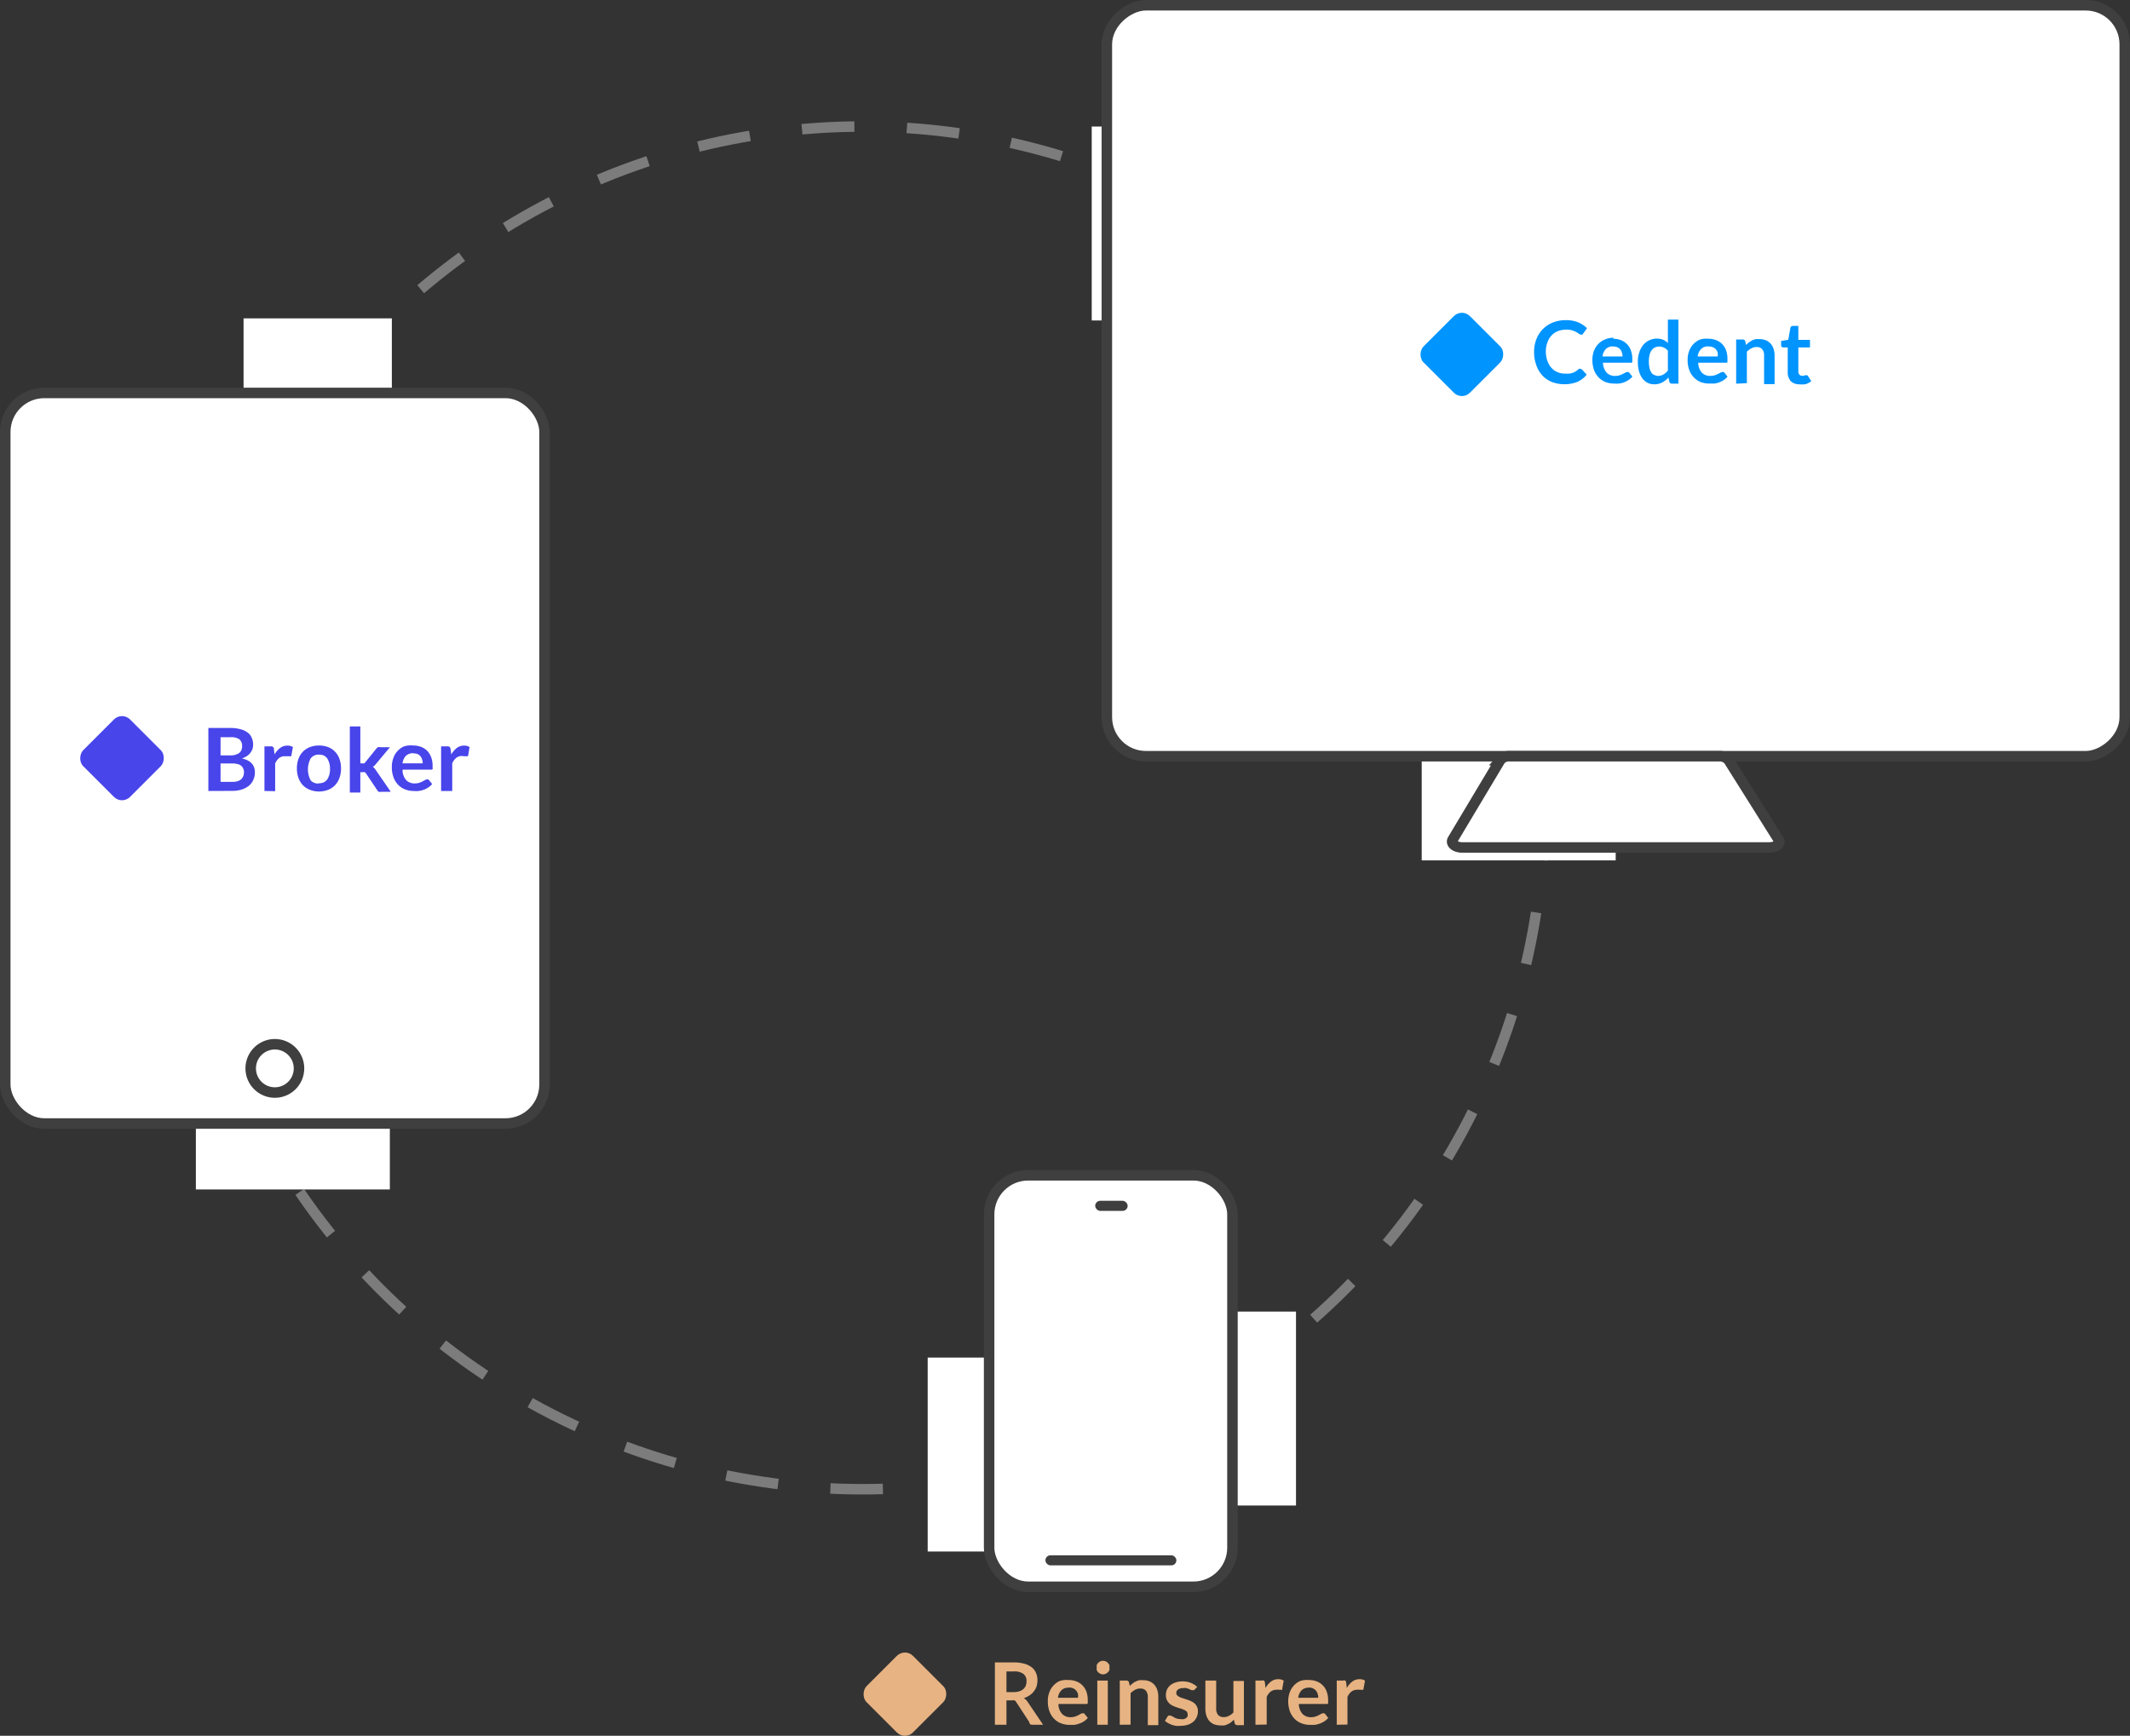 <svg id="Layer_1" data-name="Layer 1" xmlns="http://www.w3.org/2000/svg" viewBox="0 0 202.81 165.31">
  <rect x="0" y="0" width="202.81" height="165.31" fill="#333333" stroke="none"/>
  <defs>
    <style>
      .cls-1, .cls-4 {
        fill: none;
      }

      .cls-1 {
        stroke: #7c7c7c;
        stroke-dasharray: 5;
      }

      .cls-1, .cls-3, .cls-4 {
        stroke-miterlimit: 10;
      }

      .cls-2, .cls-3 {
        fill: #fff;
      }

      .cls-3, .cls-4 {
        stroke: #3f3f3f;
      }

      .cls-5 {
        fill: #4845eb;
      }

      .cls-6 {
        fill: #0094ff;
      }

      .cls-7 {
        fill: #e7b382;
      }

      .cls-8 {
        fill: #3f3f3f;
      }
    </style>
  </defs>
  <title>Superceed tripartite</title>
  <g>
    <circle class="cls-1" cx="82.14" cy="76.94" r="64.89"/>
    <rect class="cls-2" x="23.19" y="30.32" width="14.12" height="14.12"/>
    <rect class="cls-2" x="103.95" y="12.05" width="18.47" height="18.47"/>
    <rect class="cls-2" x="18.65" y="94.81" width="18.47" height="18.47"/>
    <rect class="cls-2" x="104.93" y="124.91" width="18.47" height="18.47"/>
    <rect class="cls-2" x="135.37" y="63.47" width="18.47" height="18.47"/>
    <rect class="cls-2" x="88.33" y="129.29" width="18.47" height="18.47"/>
    <g>
      <g>
        <rect class="cls-3" x="0.5" y="37.42" width="51.35" height="69.58" rx="3.72"/>
        <circle class="cls-4" cx="26.17" cy="101.75" r="2.3"/>
      </g>
      <g>
        <rect class="cls-5" x="8.47" y="69.06" width="6.3" height="6.3" rx="1.08" transform="translate(54.46 12.93) rotate(45)"/>
        <g>
          <path class="cls-5" d="M19.84,75.33v-6H21.9a3.68,3.68,0,0,1,1,.12,1.79,1.79,0,0,1,.68.32,1.12,1.12,0,0,1,.39.5,1.53,1.53,0,0,1,.13.66,1.34,1.34,0,0,1-.06.4,1.27,1.27,0,0,1-.2.36,1.1,1.1,0,0,1-.33.31,1.79,1.79,0,0,1-.48.23c.83.18,1.24.63,1.24,1.33a1.67,1.67,0,0,1-.15.71,1.5,1.5,0,0,1-.42.56,2.09,2.09,0,0,1-.68.36,2.94,2.94,0,0,1-.93.13ZM21,71.94h.89a1.45,1.45,0,0,0,.86-.21.75.75,0,0,0,.3-.66.79.79,0,0,0-.27-.67,1.39,1.39,0,0,0-.83-.19H21Zm0,.77v1.75h1.13a1.56,1.56,0,0,0,.52-.07,1,1,0,0,0,.34-.2.79.79,0,0,0,.18-.29,1,1,0,0,0,.06-.35.78.78,0,0,0-.07-.35.7.7,0,0,0-.19-.27.83.83,0,0,0-.34-.16,1.85,1.85,0,0,0-.5-.06Z"/>
          <path class="cls-5" d="M25.18,75.33V71.08h.6a.25.25,0,0,1,.3.26l.06.51a2.05,2.05,0,0,1,.54-.62,1.11,1.11,0,0,1,.68-.22.89.89,0,0,1,.53.14l-.14.77s0,.08-.05.1a.2.2,0,0,1-.11,0l-.17,0-.29,0a.88.88,0,0,0-.55.17,1.33,1.33,0,0,0-.38.52v2.64Z"/>
          <path class="cls-5" d="M30.38,71a2.39,2.39,0,0,1,.86.15,1.78,1.78,0,0,1,.66.44,1.87,1.87,0,0,1,.42.68,2.63,2.63,0,0,1,.15.91,2.59,2.59,0,0,1-.15.91,2,2,0,0,1-.42.69,1.78,1.78,0,0,1-.66.44,2.42,2.42,0,0,1-1.73,0,1.91,1.91,0,0,1-.67-.44,2,2,0,0,1-.42-.69,2.59,2.59,0,0,1-.15-.91,2.63,2.63,0,0,1,.15-.91,1.87,1.87,0,0,1,.42-.68,1.91,1.91,0,0,1,.67-.44A2.41,2.41,0,0,1,30.38,71Zm0,3.59a.89.89,0,0,0,.78-.36,1.75,1.75,0,0,0,.26-1,1.81,1.81,0,0,0-.26-1,.89.89,0,0,0-.78-.36.92.92,0,0,0-.8.36,2.23,2.23,0,0,0,0,2.09A.92.92,0,0,0,30.38,74.61Z"/>
          <path class="cls-5" d="M34.31,69.18V72.7h.19a.35.35,0,0,0,.16,0,.27.27,0,0,0,.12-.1l1.06-1.31a.87.87,0,0,1,.15-.13.41.41,0,0,1,.21,0h.93l-1.32,1.58-.14.16a1.09,1.09,0,0,1-.17.13,1.07,1.07,0,0,1,.16.14l.13.18,1.42,2.06h-.93a.42.42,0,0,1-.2,0,.29.29,0,0,1-.15-.14l-1.08-1.61a.34.34,0,0,0-.12-.12.5.5,0,0,0-.19,0h-.23v1.94h-1V69.18Z"/>
          <path class="cls-5" d="M39.35,71a2,2,0,0,1,.74.13,1.6,1.6,0,0,1,.58.37,1.8,1.8,0,0,1,.38.61,2.25,2.25,0,0,1,.14.81c0,.08,0,.15,0,.2a.34.34,0,0,1,0,.12.13.13,0,0,1-.07.06l-.12,0H38.33a1.45,1.45,0,0,0,.35,1,1.1,1.1,0,0,0,.81.31,1.4,1.4,0,0,0,.43-.06,1.81,1.81,0,0,0,.31-.13l.24-.13a.39.39,0,0,1,.2-.06.17.17,0,0,1,.1,0,.18.18,0,0,1,.08.07l.3.37a1.7,1.7,0,0,1-.38.33,2,2,0,0,1-.44.22,2.66,2.66,0,0,1-.47.11,2.45,2.45,0,0,1-.46,0,2.27,2.27,0,0,1-.83-.15,1.82,1.82,0,0,1-.66-.44,2,2,0,0,1-.44-.71,2.69,2.69,0,0,1-.16-1,2.25,2.25,0,0,1,.14-.82,1.88,1.88,0,0,1,1-1.12A2.16,2.16,0,0,1,39.35,71Zm0,.73a1,1,0,0,0-.7.25,1.21,1.21,0,0,0-.32.72h1.92a1.1,1.1,0,0,0-.06-.37.78.78,0,0,0-.44-.52A1,1,0,0,0,39.37,71.75Z"/>
          <path class="cls-5" d="M42,75.33V71.08h.6a.3.3,0,0,1,.22.06.34.34,0,0,1,.08.2l.07.51a2.17,2.17,0,0,1,.53-.62,1.12,1.12,0,0,1,.69-.22.86.86,0,0,1,.52.14l-.13.77a.14.14,0,0,1-.06.1.16.16,0,0,1-.11,0l-.17,0L44,72a.84.84,0,0,0-.55.17,1.45,1.45,0,0,0-.39.52v2.64Z"/>
        </g>
      </g>
    </g>
    <g>
      <g>
        <rect class="cls-3" x="118.09" y="-12.2" width="71.52" height="96.92" rx="3.72" transform="translate(117.59 190.11) rotate(-90)"/>
        <path class="cls-3" d="M168.45,80.71H139.24c-.67,0-1.14-.38-.92-.75l4.52-7.56a1.07,1.07,0,0,1,.92-.38h19.91a1.13,1.13,0,0,1,.92.37L169.37,80C169.6,80.32,169.13,80.71,168.45,80.71Z"/>
      </g>
      <g>
        <rect class="cls-6" x="136.08" y="30.63" width="6.24" height="6.24" rx="1.08" transform="translate(64.63 -88.54) rotate(45)"/>
        <g>
          <path class="cls-6" d="M150.49,35.14a.21.21,0,0,1,.16.07l.43.47a2.41,2.41,0,0,1-.89.69,3.45,3.45,0,0,1-2.45,0,2.61,2.61,0,0,1-.9-.63,2.72,2.72,0,0,1-.57-1,3.43,3.43,0,0,1-.2-1.22,3.23,3.23,0,0,1,.22-1.22,2.77,2.77,0,0,1,1.58-1.59,3.33,3.33,0,0,1,1.24-.22,3,3,0,0,1,1.16.21,2.63,2.63,0,0,1,.84.56l-.37.51a.24.24,0,0,1-.08.09.2.2,0,0,1-.14,0,.31.31,0,0,1-.19-.08l-.25-.16a3.1,3.1,0,0,0-.39-.16,2.23,2.23,0,0,0-1.36.08,1.65,1.65,0,0,0-.6.41,1.81,1.81,0,0,0-.39.66,2.41,2.41,0,0,0-.15.87,2.44,2.44,0,0,0,.15.89,1.94,1.94,0,0,0,.38.66,1.66,1.66,0,0,0,.57.41,1.83,1.83,0,0,0,.71.14,2.41,2.41,0,0,0,.4,0,1.57,1.57,0,0,0,.34-.07,1.55,1.55,0,0,0,.29-.14l.28-.21.08-.06Z"/>
          <path class="cls-6" d="M153.6,32.26a2.15,2.15,0,0,1,.73.13,1.7,1.7,0,0,1,.57.37,1.54,1.54,0,0,1,.38.6,2.29,2.29,0,0,1,.14.81c0,.08,0,.14,0,.19a.34.34,0,0,1,0,.12.13.13,0,0,1-.07.06.22.22,0,0,1-.12,0h-2.6a1.46,1.46,0,0,0,.35.95,1.06,1.06,0,0,0,.81.31,1.33,1.33,0,0,0,.42-.06,1.81,1.81,0,0,0,.31-.13l.24-.12a.35.35,0,0,1,.19-.06l.11,0,.08.07.29.37a1.7,1.7,0,0,1-.38.33,2.49,2.49,0,0,1-.43.22,2.66,2.66,0,0,1-.47.11,3.55,3.55,0,0,1-.46,0,2.38,2.38,0,0,1-.81-.14,2,2,0,0,1-.66-.44,2.14,2.14,0,0,1-.44-.7,2.92,2.92,0,0,1-.16-1,2.46,2.46,0,0,1,.14-.81,2.2,2.2,0,0,1,.4-.66,2,2,0,0,1,1.49-.61Zm0,.73a.94.94,0,0,0-.7.25,1.3,1.3,0,0,0-.32.71h1.91a1.1,1.1,0,0,0-.06-.37.74.74,0,0,0-.44-.51A.93.93,0,0,0,153.62,33Z"/>
          <path class="cls-6" d="M159.21,36.54a.24.24,0,0,1-.26-.19l-.09-.4a1.33,1.33,0,0,1-.27.26,2.11,2.11,0,0,1-.31.21,1.4,1.4,0,0,1-.36.13,1.32,1.32,0,0,1-.41.05,1.46,1.46,0,0,1-.63-.14,1.54,1.54,0,0,1-.5-.42,2.32,2.32,0,0,1-.32-.67,3.68,3.68,0,0,1-.11-.92,2.65,2.65,0,0,1,.13-.87,2.21,2.21,0,0,1,.36-.7,1.66,1.66,0,0,1,1.32-.63,1.5,1.5,0,0,1,.6.11,1.57,1.57,0,0,1,.45.31V30.44h1v6.1Zm-1.35-.74a1,1,0,0,0,.53-.14,1.44,1.44,0,0,0,.42-.37V33.4a1.1,1.1,0,0,0-.37-.29A1.12,1.12,0,0,0,158,33a1,1,0,0,0-.42.09.77.77,0,0,0-.31.26,1.12,1.12,0,0,0-.2.44,2.41,2.41,0,0,0-.07.64,2.77,2.77,0,0,0,.06.62,1.15,1.15,0,0,0,.17.42.54.54,0,0,0,.27.23A.8.8,0,0,0,157.86,35.8Z"/>
          <path class="cls-6" d="M162.66,32.26a2.11,2.11,0,0,1,.73.13,1.65,1.65,0,0,1,.58.37,1.67,1.67,0,0,1,.38.6,2.3,2.3,0,0,1,.13.81,1,1,0,0,1,0,.19.34.34,0,0,1,0,.12.11.11,0,0,1-.07.06.2.2,0,0,1-.11,0h-2.6a1.45,1.45,0,0,0,.34.95,1.09,1.09,0,0,0,.81.31,1.33,1.33,0,0,0,.42-.06,1.93,1.93,0,0,0,.32-.13l.23-.12a.38.38,0,0,1,.19-.06l.11,0a.27.27,0,0,1,.08.07l.29.37a1.65,1.65,0,0,1-.37.33,2.11,2.11,0,0,1-.9.33l-.46,0a2.43,2.43,0,0,1-.82-.14,1.83,1.83,0,0,1-.65-.44,1.86,1.86,0,0,1-.44-.7,2.69,2.69,0,0,1-.16-1,2.23,2.23,0,0,1,.14-.81,1.86,1.86,0,0,1,.4-.66,1.93,1.93,0,0,1,.63-.44A2.11,2.11,0,0,1,162.66,32.26Zm0,.73a.9.9,0,0,0-.69.25,1.18,1.18,0,0,0-.32.71h1.9a1.44,1.44,0,0,0,0-.37.85.85,0,0,0-.17-.31.75.75,0,0,0-.28-.2A.93.93,0,0,0,162.68,33Z"/>
          <path class="cls-6" d="M165.31,36.54V32.33h.62a.24.24,0,0,1,.25.18l.07.34a2.91,2.91,0,0,1,.27-.24l.3-.19a2,2,0,0,1,.34-.12,2.35,2.35,0,0,1,.4,0,1.51,1.51,0,0,1,.61.12,1.31,1.31,0,0,1,.44.33,1.42,1.42,0,0,1,.27.5,2.22,2.22,0,0,1,.09.65v2.68h-1V33.86a.9.9,0,0,0-.18-.6.65.65,0,0,0-.53-.21,1,1,0,0,0-.49.12,1.9,1.9,0,0,0-.44.32v3Z"/>
          <path class="cls-6" d="M171.35,36.6a1.14,1.14,0,0,1-.84-.3,1.24,1.24,0,0,1-.29-.86V33.09h-.43a.2.2,0,0,1-.14-.06.18.18,0,0,1-.06-.15v-.41l.68-.11.21-1.15a.2.2,0,0,1,.08-.12.25.25,0,0,1,.15-.05h.52v1.33h1.11v.72h-1.11v2.28a.45.45,0,0,0,.1.31.35.35,0,0,0,.26.11l.16,0,.11-.05.08,0,.08,0,.07,0,.06.07.31.49a1.58,1.58,0,0,1-.51.28A2,2,0,0,1,171.35,36.6Z"/>
        </g>
      </g>
    </g>
    <g>
      <g>
        <rect class="cls-7" x="83.04" y="158.23" width="6.24" height="6.24" rx="1.08" transform="translate(139.33 -13.67) rotate(45)"/>
        <g>
          <path class="cls-7" d="M95.83,161.94v2.32h-1.1v-5.94h1.81a3.56,3.56,0,0,1,1,.13,2,2,0,0,1,.71.35,1.32,1.32,0,0,1,.4.54,1.73,1.73,0,0,1,.13.69,2.12,2.12,0,0,1-.08.57,1.72,1.72,0,0,1-.26.48,1.66,1.66,0,0,1-.41.38,2.35,2.35,0,0,1-.55.27,1,1,0,0,1,.36.34l1.48,2.19h-1a.49.49,0,0,1-.25-.06A.64.64,0,0,1,98,164l-1.24-1.9a.41.41,0,0,0-.16-.16.54.54,0,0,0-.25,0Zm0-.79h.69a1.82,1.82,0,0,0,.55-.08,1.09,1.09,0,0,0,.38-.22.87.87,0,0,0,.22-.32,1.16,1.16,0,0,0,.07-.42.83.83,0,0,0-.29-.69,1.43,1.43,0,0,0-.91-.24h-.71Z"/>
          <path class="cls-7" d="M101.75,160a1.9,1.9,0,0,1,.73.13,1.52,1.52,0,0,1,.58.37,1.67,1.67,0,0,1,.38.6,2.3,2.3,0,0,1,.13.81,1,1,0,0,1,0,.19.35.35,0,0,1,0,.12.16.16,0,0,1-.08.06l-.11,0h-2.6a1.41,1.41,0,0,0,.35.95,1.09,1.09,0,0,0,.8.31,1.4,1.4,0,0,0,.43-.06,2.22,2.22,0,0,0,.31-.13l.23-.13a.37.37,0,0,1,.2-.05.16.16,0,0,1,.1,0,.27.27,0,0,1,.08.07l.3.37a1.84,1.84,0,0,1-.82.54,2.6,2.6,0,0,1-.46.12l-.46,0a2.25,2.25,0,0,1-.82-.15,1.68,1.68,0,0,1-.65-.43,1.86,1.86,0,0,1-.44-.7,2.69,2.69,0,0,1-.16-1,2.16,2.16,0,0,1,.14-.81,1.86,1.86,0,0,1,.4-.66,1.67,1.67,0,0,1,.63-.44A2.11,2.11,0,0,1,101.75,160Zm0,.73a.91.91,0,0,0-.69.25,1.15,1.15,0,0,0-.32.71h1.9a1.44,1.44,0,0,0,0-.37.85.85,0,0,0-.17-.31.71.71,0,0,0-.27-.21A1,1,0,0,0,101.77,160.71Z"/>
          <path class="cls-7" d="M105.63,158.82a.7.7,0,0,1,0,.25,1,1,0,0,1-.15.2.69.69,0,0,1-.2.13.58.58,0,0,1-.26.06.54.54,0,0,1-.25-.06.86.86,0,0,1-.2-.13.9.9,0,0,1-.14-.2.7.7,0,0,1,0-.25.75.75,0,0,1,0-.26.7.7,0,0,1,.34-.34.7.7,0,0,1,.25-.05.75.75,0,0,1,.26.05.72.72,0,0,1,.2.14,1,1,0,0,1,.15.2A.75.75,0,0,1,105.63,158.82Zm-.15,1.23v4.21h-1v-4.21Z"/>
          <path class="cls-7" d="M106.62,164.26v-4.21h.62a.25.25,0,0,1,.26.18l.07.33a3,3,0,0,1,.27-.23,1.17,1.17,0,0,1,.3-.19,1.7,1.7,0,0,1,.34-.12,1.61,1.61,0,0,1,.39,0,1.48,1.48,0,0,1,.61.12,1.25,1.25,0,0,1,.45.33,1.42,1.42,0,0,1,.27.5,2.22,2.22,0,0,1,.09.65v2.68h-1v-2.68a.9.9,0,0,0-.18-.6.67.67,0,0,0-.54-.21,1,1,0,0,0-.49.12,1.85,1.85,0,0,0-.43.32v3Z"/>
          <path class="cls-7" d="M113.79,160.87l-.09.09a.2.2,0,0,1-.11,0,.47.47,0,0,1-.16,0l-.2-.1-.25-.09a1.06,1.06,0,0,0-.33,0,.78.78,0,0,0-.48.13.39.39,0,0,0-.17.33.32.32,0,0,0,.09.23,1,1,0,0,0,.23.16,1.61,1.61,0,0,0,.33.12l.38.13a2.5,2.5,0,0,1,.38.15,1.15,1.15,0,0,1,.33.21.87.87,0,0,1,.23.31.94.94,0,0,1,.09.43,1.33,1.33,0,0,1-.43,1,1.69,1.69,0,0,1-.53.29,2.28,2.28,0,0,1-.72.1,1.87,1.87,0,0,1-.42,0,2.34,2.34,0,0,1-.4-.1,3,3,0,0,1-.36-.17,2,2,0,0,1-.28-.2l.23-.39a.38.38,0,0,1,.11-.11.35.35,0,0,1,.16,0,.26.26,0,0,1,.17.05l.2.11a1.26,1.26,0,0,0,.26.12,1.35,1.35,0,0,0,.38.05,1,1,0,0,0,.31,0,.68.68,0,0,0,.21-.11.43.43,0,0,0,.13-.17.58.58,0,0,0,0-.19.41.41,0,0,0-.08-.24.72.72,0,0,0-.24-.16,2.52,2.52,0,0,0-.33-.13,2.78,2.78,0,0,1-.38-.12,2.5,2.5,0,0,1-.38-.15,1.36,1.36,0,0,1-.34-.23,1.14,1.14,0,0,1-.23-.33,1.13,1.13,0,0,1-.09-.47,1.39,1.39,0,0,1,.1-.5,1.2,1.2,0,0,1,.31-.41,1.52,1.52,0,0,1,.49-.27,2.08,2.08,0,0,1,.69-.11,2.22,2.22,0,0,1,.79.14,2,2,0,0,1,.6.38Z"/>
          <path class="cls-7" d="M115.8,160.05v2.67a.9.9,0,0,0,.18.6.67.67,0,0,0,.54.21,1,1,0,0,0,.49-.12,1.42,1.42,0,0,0,.43-.32v-3h1v4.21h-.62a.25.25,0,0,1-.26-.19l-.07-.33-.27.24a1.49,1.49,0,0,1-.3.18,1.7,1.7,0,0,1-.34.12,1.61,1.61,0,0,1-.39,0,1.66,1.66,0,0,1-.61-.11,1.35,1.35,0,0,1-.45-.33,1.56,1.56,0,0,1-.27-.51,2.22,2.22,0,0,1-.09-.65v-2.67Z"/>
          <path class="cls-7" d="M119.54,164.26v-4.21h.6a.36.36,0,0,1,.21,0,.34.34,0,0,1,.09.2l.06.51a1.91,1.91,0,0,1,.53-.62,1.11,1.11,0,0,1,.68-.22.94.94,0,0,1,.52.14l-.14.76a.13.13,0,0,1,0,.11.18.18,0,0,1-.11,0l-.17,0a1,1,0,0,0-.28,0,.89.89,0,0,0-.54.17,1.36,1.36,0,0,0-.38.51v2.63Z"/>
          <path class="cls-7" d="M124.63,160a2,2,0,0,1,.74.13,1.56,1.56,0,0,1,.57.37,1.54,1.54,0,0,1,.38.6,2.29,2.29,0,0,1,.14.81c0,.08,0,.14,0,.19a.34.34,0,0,1,0,.12.13.13,0,0,1-.07.06l-.12,0h-2.6a1.46,1.46,0,0,0,.35.95,1.09,1.09,0,0,0,.8.31,1.35,1.35,0,0,0,.43-.06,1.81,1.81,0,0,0,.31-.13l.24-.13a.34.34,0,0,1,.19-.05.2.2,0,0,1,.11,0l.08.07.29.37a1.7,1.7,0,0,1-.38.33,1.9,1.9,0,0,1-.43.21,2.7,2.7,0,0,1-.47.12l-.46,0a2.16,2.16,0,0,1-.81-.15,1.8,1.8,0,0,1-.66-.43,2.14,2.14,0,0,1-.44-.7,2.92,2.92,0,0,1-.16-1,2.38,2.38,0,0,1,.14-.81,2,2,0,0,1,.4-.66,1.79,1.79,0,0,1,.64-.44A2.07,2.07,0,0,1,124.63,160Zm0,.73a.94.94,0,0,0-.7.25,1.27,1.27,0,0,0-.32.71h1.91a1.1,1.1,0,0,0-.06-.37.78.78,0,0,0-.44-.52A.94.94,0,0,0,124.66,160.71Z"/>
          <path class="cls-7" d="M127.28,164.26v-4.21h.6a.36.36,0,0,1,.21,0,.34.34,0,0,1,.09.2l.06.51a1.91,1.91,0,0,1,.53-.62,1.11,1.11,0,0,1,.68-.22.94.94,0,0,1,.52.14l-.14.76a.13.13,0,0,1-.05.11.18.18,0,0,1-.11,0l-.17,0a1,1,0,0,0-.28,0,.89.89,0,0,0-.54.17,1.36,1.36,0,0,0-.38.51v2.63Z"/>
        </g>
      </g>
      <g>
        <rect class="cls-3" x="94.18" y="111.93" width="23.17" height="39.19" rx="3.72"/>
        <rect class="cls-8" x="99.54" y="148.12" width="12.47" height="0.96" rx="0.48"/>
        <rect class="cls-8" x="104.28" y="114.36" width="3.09" height="0.96" rx="0.48"/>
      </g>
    </g>
  </g>
</svg>
